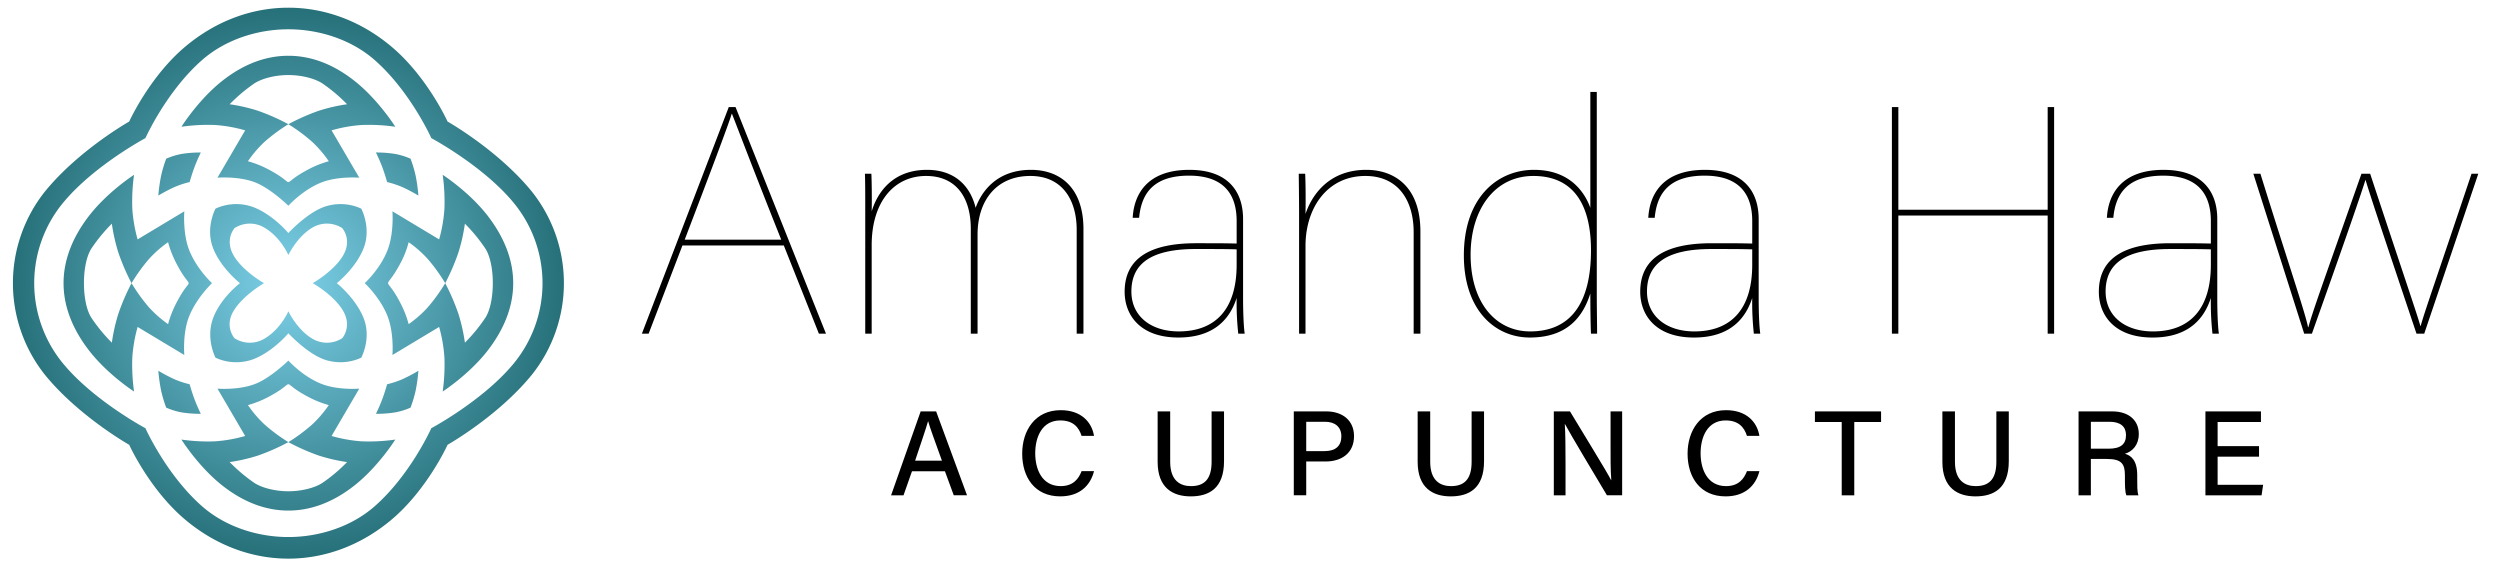<?xml version="1.0" encoding="UTF-8"?> <svg xmlns="http://www.w3.org/2000/svg" xmlns:xlink="http://www.w3.org/1999/xlink" width="1470" height="330" viewBox="0 0 1470 330"><defs><style> .cls-1, .cls-2 { fill-rule: evenodd; } .cls-2 { fill: url(#radial-gradient); } </style><radialGradient id="radial-gradient" cx="2740.575" cy="345.5" r="161.969" gradientUnits="userSpaceOnUse"><stop offset="0" stop-color="#7dd1e9"></stop><stop offset="1" stop-color="#267079"></stop></radialGradient></defs><g id="Web_Logo" data-name="Web Logo"><g id="Blue_radial_gradient_black_font_copy_3" data-name="Blue radial gradient + black font copy 3"><path id="Acupuncture_" data-name="Acupuncture " class="cls-1" d="M3126.62,456.107l5.19,14.127h7.8L3121.44,420.9h-9.09l-17.39,49.338h7.31l4.97-14.127h19.38Zm-17.53-6.247c3.55-10.649,6.39-18.884,7.59-23.143h0.08c1.06,3.833,3.62,10.719,8.09,23.143h-15.76Zm97.88,6.176c-1.7,4.4-4.82,8.8-12.28,8.8-11,0-14.98-9.867-14.98-19.309,0-9.8,4.19-19.309,14.7-19.309,7.59,0,10.93,3.975,12.56,9.087h7.31c-1.34-8.235-7.66-15.121-19.59-15.121-15.19,0-22.64,12.139-22.64,25.556,0,13.985,7.45,25.131,22.36,25.131,11.36,0,17.74-6.318,19.87-14.837h-7.31Zm44.72-35.14V450.57c0,15.4,9.01,20.3,19.45,20.3,10.57,0,19.59-4.544,19.59-20.729V420.9h-7.31V450.57c0,10.932-4.97,14.268-12.14,14.268-6.11,0-12.21-3.052-12.21-14.268V420.9h-7.38Zm80.06,49.338h7.31V450.357h11.36c9.66,0,16.75-5.112,16.75-14.908,0-9.087-6.6-14.553-16.39-14.553h-19.03v49.338ZM3339.06,427h11.08c5.53,0,9.58,2.768,9.58,8.59,0,5.608-3.41,8.66-9.8,8.66h-10.86V427Zm65.52-6.1V450.57c0,15.4,9.01,20.3,19.45,20.3,10.57,0,19.59-4.544,19.59-20.729V420.9h-7.31V450.57c0,10.932-4.97,14.268-12.14,14.268-6.11,0-12.21-3.052-12.21-14.268V420.9h-7.38Zm86.95,49.338V451.421c0-8.944-.07-17.605-0.43-23h0.14c2.98,5.608,18.32,31.306,24.64,41.813h8.94V420.9h-6.81v18.386c0,8.093-.07,15.973.42,22.078h-0.07c-2.7-5.324-17.32-28.964-24.21-40.464h-9.51v49.338h6.89Zm106.68-14.2c-1.7,4.4-4.82,8.8-12.28,8.8-11,0-14.98-9.867-14.98-19.309,0-9.8,4.19-19.309,14.7-19.309,7.59,0,10.93,3.975,12.56,9.087h7.32c-1.35-8.235-7.67-15.121-19.6-15.121-15.19,0-22.64,12.139-22.64,25.556,0,13.985,7.45,25.131,22.36,25.131,11.36,0,17.75-6.318,19.88-14.837h-7.32Zm55.72,14.2h7.38V427.143h15.76V420.9h-38.9v6.247h15.76v43.091Zm59.19-49.338V450.57c0,15.4,9.02,20.3,19.46,20.3,10.57,0,19.59-4.544,19.59-20.729V420.9h-7.31V450.57c0,10.932-4.97,14.268-12.14,14.268-6.11,0-12.21-3.052-12.21-14.268V420.9h-7.39Zm96.75,27.97c8.73,0,10.58,2.981,10.58,9.725v0.923c0,4.757,0,8.59.85,10.72h7.1c-0.78-2.13-.71-6.318-0.71-9.726v-2.13c0-8.589-3.55-11.571-7.24-12.565,4.47-1.349,8.16-5.182,8.16-11.642,0-7.667-5.46-13.275-15.68-13.275h-19.74v49.338h7.24V448.866h9.44ZM3800.43,427h11c6.39,0,9.66,2.839,9.66,7.809,0,5.324-3.05,8.022-10.29,8.022h-10.37V427Zm98.88,14.34h-24.35v-14.2h25.48V420.9h-32.65v49.338h33.01l0.92-6.176h-26.76V447.517h24.35v-6.176Z" transform="translate(-2571 -179)"></path><path id="Amanda_Haw" data-name="Amanda Haw" class="cls-1" d="M3031.88,323.341l20.63,51.852h4.16L3003.5,241.967h-3.98l-51.09,133.226h3.97l19.87-51.852h59.61Zm-58.28-3.407c13.24-34.631,26.3-69.073,27.63-73.993h0.18c2.65,6.624,12.12,31.793,28.96,73.993H2973.6Zm106.16,55.259h3.79V323.152c0-25.548,13.24-40.687,31.98-40.687,17.98,0,26.3,13.057,26.3,31.035v61.693h3.98V316.907c0-19.871,10.97-34.442,31.03-34.442,19.3,0,27.25,14.76,27.25,31.6v61.125h3.98v-61.5c0-24.6-14.01-34.82-30.85-34.82-21.38,0-29.71,14.382-32.55,22.331-3.22-13.247-12.68-22.331-28.57-22.331-20.63,0-29.34,13.815-32.55,24.412,0.18-7.569,0-18.924-.19-22.141h-3.79c0.19,4.353.19,13.625,0.19,21.384v72.669Zm222.17-67.37c0-16.464-9.08-28.954-31.6-28.954-24.98,0-32.55,14.572-33.31,28.2h3.79c1.32-14.382,8.51-24.791,29.33-24.791,22.33,0,28.01,13.058,28.01,26.683v13.247c-6.82-.189-13.06-0.189-23.85-0.189-26.3,0-42.01,8.327-42.01,28.576,0,13.436,8.89,26.872,31.6,26.872,17.22,0,29.15-7.381,34.26-23.277a170.828,170.828,0,0,0,.94,21.006h3.79c-0.38-2.46-.95-9.273-0.95-21.195V307.823Zm-3.78,26.872c0,25.737-12.12,39.173-34.07,39.173-16.27,0-27.82-8.894-27.82-23.466,0-16.842,12.3-24.98,37.85-24.98,9.84,0,17.6,0,24.04.19V334.7Zm36.71,40.5h3.78V323.53c0-22.141,12.68-41.065,35.2-41.065,19.3,0,28.39,14.382,28.39,33.117v59.611h3.97V315.2c0-27.25-16.08-36.334-31.79-36.334-22.71,0-32.36,15.707-35.77,25.926,0.19-11.165,0-19.3-.19-23.655h-3.78c0,2.082.19,13.625,0.19,22.9v71.155Zm171.26-142.12V301.2c-2.27-6.245-9.84-22.331-33.12-22.331-21.57,0-41.25,16.275-41.25,50.338,0,32.171,18.36,48.257,38.79,48.257,21.96,0,31.23-12.112,35.58-25.926,0,10.03.19,20.438,0.38,23.655h3.6c0-5.488-.19-15.9-0.19-22.52v-119.6h-3.79Zm-70.4,95.756c0-26.494,14.01-46.364,36.91-46.364s33.87,15.9,33.87,43.714c0,31.793-12.49,47.689-35.77,47.689C3450.67,373.868,3435.72,357.215,3435.72,328.829Zm169.38-21.006c0-16.464-9.09-28.954-31.61-28.954-24.98,0-32.55,14.572-33.3,28.2h3.78c1.32-14.382,8.52-24.791,29.33-24.791,22.33,0,28.01,13.058,28.01,26.683v13.247c-6.81-.189-13.06-0.189-23.84-0.189-26.31,0-42.02,8.327-42.02,28.576,0,13.436,8.9,26.872,31.61,26.872,17.22,0,29.14-7.381,34.25-23.277a169.919,169.919,0,0,0,.95,21.006h3.78c-0.38-2.46-.94-9.273-0.94-21.195V307.823Zm-3.79,26.872c0,25.737-12.11,39.173-34.06,39.173-16.28,0-27.82-8.894-27.82-23.466,0-16.842,12.3-24.98,37.85-24.98,9.84,0,17.6,0,24.03.19V334.7Zm82.13,40.5h3.79V305.741h87.8v69.452h3.79V241.967h-3.79v60.368h-87.8V241.967h-3.79V375.193Zm191.32-67.37c0-16.464-9.08-28.954-31.6-28.954-24.98,0-32.55,14.572-33.31,28.2h3.79c1.32-14.382,8.51-24.791,29.33-24.791,22.33,0,28.01,13.058,28.01,26.683v13.247c-6.81-.189-13.06-0.189-23.85-0.189-26.3,0-42.01,8.327-42.01,28.576,0,13.436,8.9,26.872,31.61,26.872,17.22,0,29.14-7.381,34.25-23.277a169.919,169.919,0,0,0,.95,21.006h3.78c-0.38-2.46-.95-9.273-0.95-21.195V307.823Zm-3.78,26.872c0,25.737-12.11,39.173-34.06,39.173-16.28,0-27.82-8.894-27.82-23.466,0-16.842,12.3-24.98,37.85-24.98,9.84,0,17.6,0,24.03.19V334.7Zm24.98-53.555,29.9,94.053h4.54c14.76-41.444,28.96-81.942,31.42-90.268H3962c2.28,8.137,17.79,54.123,29.9,90.268h4.55l31.79-94.053h-3.98c-20.62,61.5-27.62,81.185-29.9,89.511h-0.18c-1.71-6.245-10.41-31.6-29.53-89.511h-5.11c-22.7,64.531-28.76,81.185-31.22,90.268h-0.19c-1.51-8.137-11.73-37.848-28.01-90.268h-4.16Z" transform="translate(-2571 -179)"></path><path id="Logo_Shape" data-name="Logo Shape" class="cls-2" d="M2883.85,399.207c-19.86,24.5-49.69,41.332-49.69,41.332s-11.98,26.536-33.28,44.3c-18.1,15.1-39.21,22.643-60.32,22.643s-42.22-7.548-60.32-22.643c-21.29-17.762-33.27-44.3-33.27-44.3s-29.83-16.83-49.69-41.332a86.535,86.535,0,0,1,0-107.406c19.86-24.5,49.69-41.332,49.69-41.332s11.98-26.535,33.27-44.3c18.1-15.094,39.21-22.642,60.32-22.642s42.22,7.547,60.32,22.642c21.3,17.763,33.28,44.3,33.28,44.3s29.83,16.831,49.69,41.332A86.39,86.39,0,0,1,2883.85,399.207Zm-130.71,13.622a58.773,58.773,0,0,0,11.19,4.362,67.934,67.934,0,0,1-9.84,11.472,102.714,102.714,0,0,1-13.93,10.311,125.987,125.987,0,0,0,17.89,7.9,102.492,102.492,0,0,0,16.63,3.826,95.553,95.553,0,0,1-14.4,12.17c-4.46,2.973-12.28,4.991-20.1,4.993s-15.67-2.016-20.13-4.993a95.553,95.553,0,0,1-14.4-12.17,102.249,102.249,0,0,0,16.62-3.826,125.368,125.368,0,0,0,17.89-7.9,103.4,103.4,0,0,1-13.93-10.311,67.934,67.934,0,0,1-9.84-11.472,58.5,58.5,0,0,0,11.19-4.362c10.17-5.242,11.39-7.876,12.57-7.9S2742.88,407.536,2753.14,412.829Zm-31.93-8.146c-9.8,3.882-22.34,2.839-22.34,2.839l16.29,27.829a84.7,84.7,0,0,1-17.73,3.153,109.446,109.446,0,0,1-19.74-1.031s10.09,16.13,24.34,27.248c12.61,9.839,25.58,14.492,38.54,14.49s25.92-4.655,38.52-14.49c14.25-11.118,24.34-27.248,24.34-27.248a109.293,109.293,0,0,1-19.73,1.031,84.708,84.708,0,0,1-17.74-3.153l16.29-27.829s-12.53,1.043-22.33-2.839c-10.98-4.346-19.36-13.67-19.36-13.67S2730.31,401.08,2721.21,404.683Zm77.41,0.263s-1.29,4.693-2.94,9.036-3.64,8.349-3.64,8.349a69.112,69.112,0,0,0,11.47-.872,41.5,41.5,0,0,0,8.88-2.767,71.939,71.939,0,0,0,3.04-10.182A97.741,97.741,0,0,0,2817.02,397a89.426,89.426,0,0,1-9.79,5.139A53.925,53.925,0,0,1,2798.62,404.946ZM2754.88,345.5s12.28,6.888,17.72,16.028c5.72,9.625-.43,16.385-0.43,16.385a16.676,16.676,0,0,1-17.28.37c-9.1-5.214-14.33-16.25-14.33-16.25s-4.49,10.615-14.32,16.25a16.67,16.67,0,0,1-17.28-.37s-6.34-6.873-.43-16.385c5.63-9.067,17.72-16.028,17.72-16.028s-12.28-6.887-17.72-16.027c-5.73-9.626.43-16.386,0.43-16.386a16.672,16.672,0,0,1,17.28-.37c9.83,5.635,14.32,16.251,14.32,16.251s5.23-11.036,14.33-16.251a16.678,16.678,0,0,1,17.28.37s6.21,6.794.43,16.386C2767.11,338.579,2754.88,345.5,2754.88,345.5Zm14.16,0s11.17-8.753,15.78-20.6c4.67-11.981-1.41-23.219-1.41-23.219a29.113,29.113,0,0,0-22.32-.858c-10.16,3.932-20.53,15.21-20.53,15.21s-8.9-10.713-20.52-15.21a29.113,29.113,0,0,0-22.32.858s-6.08,11.238-1.42,23.219c4.61,11.85,15.79,20.6,15.79,20.6s-11.34,8.588-15.79,20.6c-4.46,12.059,1.42,23.219,1.42,23.219a29.113,29.113,0,0,0,22.32.858c11.62-4.5,20.52-15.21,20.52-15.21s10.37,11.279,20.53,15.21a29.113,29.113,0,0,0,22.32-.858s6.13-11.261,1.41-23.219C2780.17,354.319,2769.04,345.5,2769.04,345.5Zm-86.53,59.442s1.29,4.693,2.94,9.036,3.64,8.349,3.64,8.349a69.261,69.261,0,0,1-11.48-.872,41.527,41.527,0,0,1-8.87-2.767,71.939,71.939,0,0,1-3.04-10.182A98.911,98.911,0,0,1,2664.1,397a89,89,0,0,0,9.8,5.139A53.925,53.925,0,0,0,2682.51,404.946Zm-8.37-72.188a60.5,60.5,0,0,1-4.3-11.341,67.223,67.223,0,0,0-11.32,9.972,104.464,104.464,0,0,0-10.18,14.115,128.32,128.32,0,0,1-7.79-18.127,106.164,106.164,0,0,1-3.78-16.85,96.2,96.2,0,0,0-12.01,14.6c-2.94,4.523-4.41,12.474-4.4,20.419,0,7.92,1.47,15.835,4.4,20.343a96.2,96.2,0,0,0,12.01,14.6,106.188,106.188,0,0,1,3.78-16.85,128.382,128.382,0,0,1,7.79-18.127,104.442,104.442,0,0,0,10.18,14.116,67.243,67.243,0,0,0,11.32,9.971,60.479,60.479,0,0,1,4.3-11.34C2684.54,337.559,2684.54,353.449,2674.14,332.758Zm21.53,12.746s-9.2-8.487-13.49-19.61c-3.83-9.933-2.8-22.637-2.8-22.637l-27.46,16.509a88.081,88.081,0,0,1-3.12-17.971,114.038,114.038,0,0,1,1.02-20s-15.92,10.225-26.89,24.665c-9.71,12.781-14.56,25.92-14.56,39.059s4.86,26.257,14.56,39.027c10.97,14.44,26.89,24.665,26.89,24.665a114.031,114.031,0,0,1-1.02-20,88.082,88.082,0,0,1,3.12-17.972l27.46,16.509s-1.12-12.739,2.8-22.637C2686.53,354.128,2695.67,345.5,2695.67,345.5Zm176.38-48.427c-17.98-21.122-47.44-36.86-47.44-36.86s-12.29-27.489-33.37-45.96c-13.3-11.658-31.99-18.029-50.68-18.029s-37.37,6.372-50.67,18.029c-21.08,18.471-33.38,45.96-33.38,45.96s-29.45,15.738-47.43,36.86a74.27,74.27,0,0,0,0,96.855c17.98,21.121,47.43,36.859,47.43,36.859s12.3,27.489,33.38,45.96c13.3,11.658,31.98,18.029,50.67,18.029s37.38-6.37,50.68-18.029c21.08-18.471,33.37-45.96,33.37-45.96s29.46-15.738,47.44-36.859A74.3,74.3,0,0,0,2872.05,297.077Zm-118.91-18.9a58.739,58.739,0,0,1,11.19-4.363,67.934,67.934,0,0,0-9.84-11.472,102.813,102.813,0,0,0-13.93-10.311,125.987,125.987,0,0,1,17.89-7.9,102.431,102.431,0,0,1,16.63-3.825,95.527,95.527,0,0,0-14.4-12.171c-4.46-2.973-12.28-4.99-20.1-4.993s-15.67,2.016-20.13,4.993a95.527,95.527,0,0,0-14.4,12.171,102.189,102.189,0,0,1,16.62,3.825,125.368,125.368,0,0,1,17.89,7.9,103.5,103.5,0,0,0-13.93,10.311,67.934,67.934,0,0,0-9.84,11.472,58.464,58.464,0,0,1,11.19,4.363c10.17,5.242,11.39,7.875,12.57,7.9S2742.88,283.472,2753.14,278.18Zm-31.93,8.145c-9.8-3.881-22.34-2.838-22.34-2.838l16.29-27.829a84.736,84.736,0,0,0-17.73-3.154,109.55,109.55,0,0,0-19.74,1.031s10.09-16.129,24.34-27.248c12.61-9.839,25.58-14.492,38.54-14.489s25.92,4.655,38.52,14.489c14.25,11.119,24.34,27.248,24.34,27.248a109.4,109.4,0,0,0-19.73-1.031,84.747,84.747,0,0,0-17.74,3.154l16.29,27.829s-12.53-1.043-22.33,2.838c-10.98,4.347-19.36,13.67-19.36,13.67S2730.31,289.929,2721.21,286.325Zm77.41-.263s-1.29-4.693-2.94-9.036-3.64-8.348-3.64-8.348a69.052,69.052,0,0,1,11.47.871,41.561,41.561,0,0,1,8.88,2.767,71.939,71.939,0,0,1,3.04,10.182,97.741,97.741,0,0,1,1.59,11.511,89.426,89.426,0,0,0-9.79-5.139A54.045,54.045,0,0,0,2798.62,286.062Zm59.58,20.4c-10.98-14.44-26.9-24.665-26.9-24.665a112.941,112.941,0,0,1,1.02,20,87.674,87.674,0,0,1-3.11,17.971l-27.46-16.509s0.99,12.692-2.8,22.637c-4.28,11.188-13.49,19.61-13.49,19.61s9.2,8.487,13.49,19.61c3.83,9.933,2.8,22.637,2.8,22.637l27.46-16.509a87.675,87.675,0,0,1,3.11,17.972,112.934,112.934,0,0,1-1.02,20s15.92-10.225,26.9-24.665c9.7-12.766,14.55-25.889,14.56-39.012C2872.76,332.391,2867.91,319.247,2858.2,306.461Zm-1.83,59.424a96.2,96.2,0,0,1-12.01,14.6,106.188,106.188,0,0,0-3.78-16.85,129.734,129.734,0,0,0-7.79-18.127,104.442,104.442,0,0,1-10.18,14.116,67.684,67.684,0,0,1-11.32,9.971,60.13,60.13,0,0,0-4.31-11.34c-10.22-20.35-10.56-5.143,0-25.493a53.262,53.262,0,0,0,4.31-11.341,67.664,67.664,0,0,1,11.32,9.972,104.464,104.464,0,0,1,10.18,14.115,129.671,129.671,0,0,0,7.79-18.127,106.164,106.164,0,0,0,3.78-16.85,96.2,96.2,0,0,1,12.01,14.6c2.93,4.511,4.4,12.432,4.4,20.357S2859.31,361.365,2856.37,365.885Zm-173.86-79.823s1.29-4.693,2.94-9.036,3.64-8.348,3.64-8.348a69.2,69.2,0,0,0-11.48.871,41.592,41.592,0,0,0-8.87,2.767,71.939,71.939,0,0,0-3.04,10.182,98.911,98.911,0,0,0-1.6,11.511,89,89,0,0,1,9.8-5.139A54.045,54.045,0,0,1,2682.51,286.062Z" transform="translate(-2571 -179)"></path></g></g></svg> 